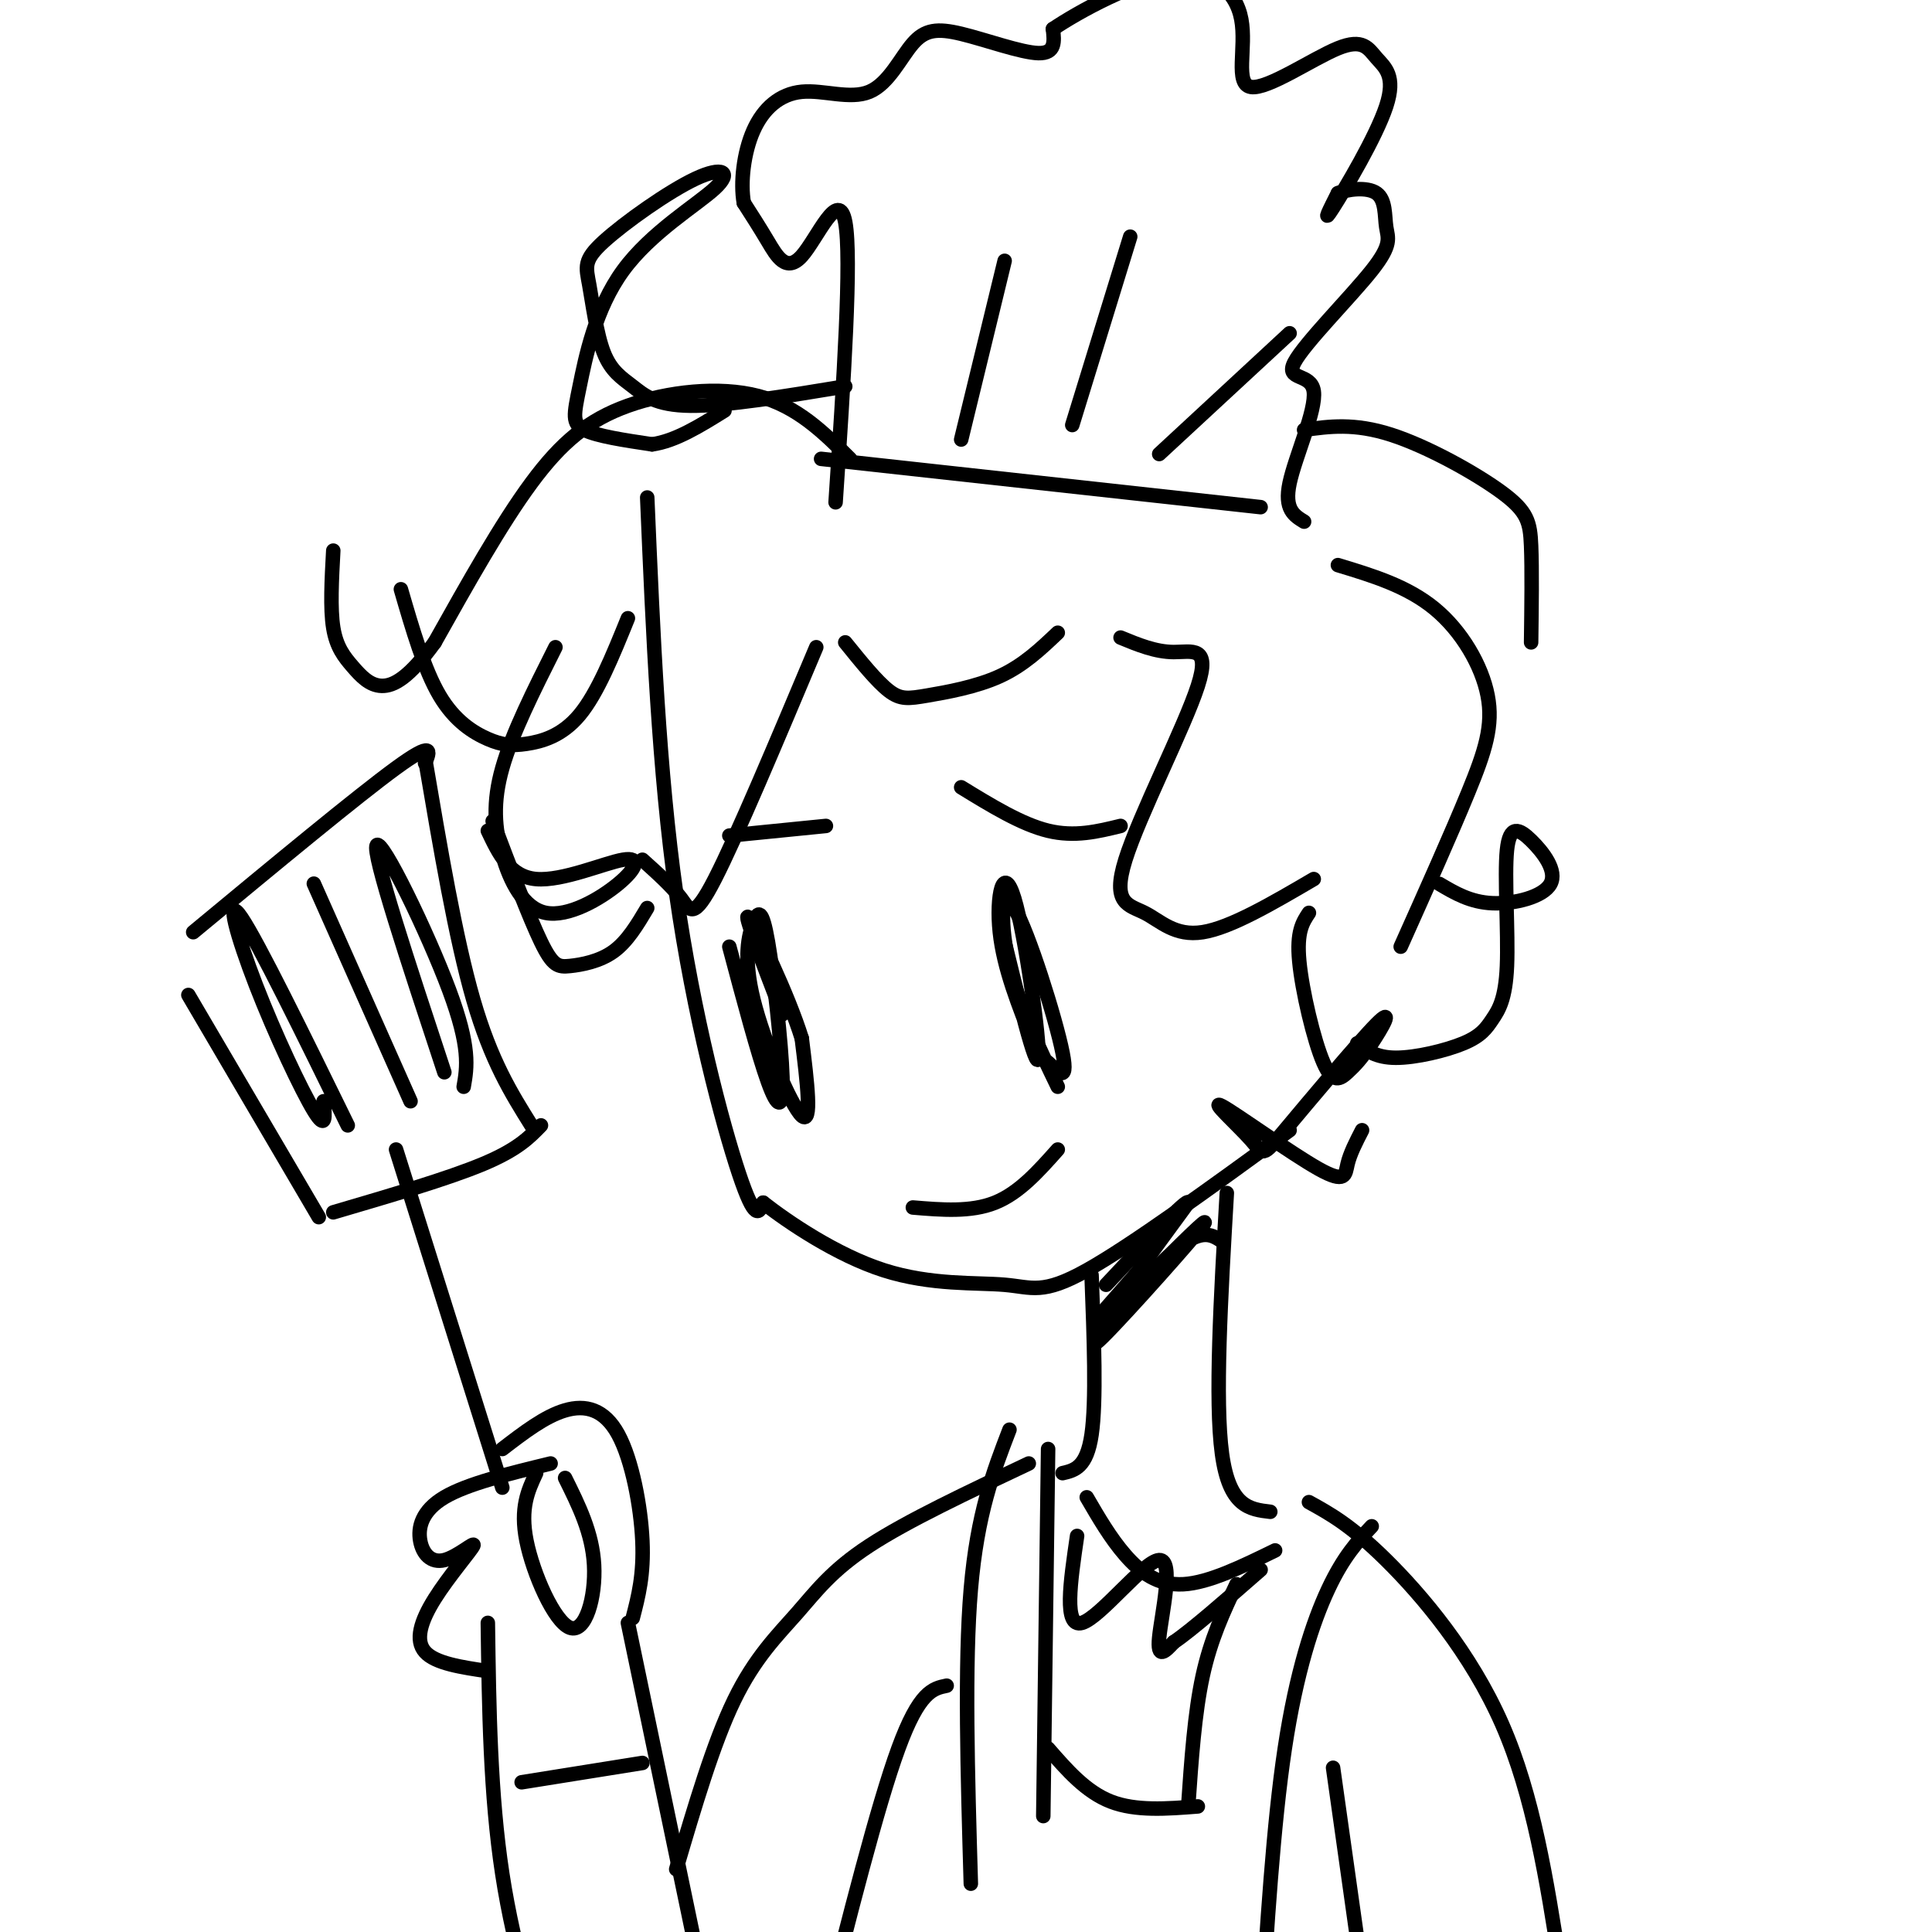 <svg viewBox='0 0 400 400' version='1.1' xmlns='http://www.w3.org/2000/svg' xmlns:xlink='http://www.w3.org/1999/xlink'><g fill='none' stroke='rgb(0,0,0)' stroke-width='3' stroke-linecap='round' stroke-linejoin='round'><path d='M134,103c1.200,28.311 2.400,56.622 6,82c3.600,25.378 9.600,47.822 13,58c3.400,10.178 4.200,8.089 5,6'/><path d='M158,249c5.057,3.962 15.201,10.866 25,14c9.799,3.134 19.254,2.498 25,3c5.746,0.502 7.785,2.144 17,-3c9.215,-5.144 25.608,-17.072 42,-29'/><path d='M151,196c2.969,11.150 5.938,22.299 8,28c2.062,5.701 3.216,5.953 3,-1c-0.216,-6.953 -1.804,-21.112 -3,-28c-1.196,-6.888 -2.001,-6.506 -3,-4c-0.999,2.506 -2.192,7.136 0,16c2.192,8.864 7.769,21.961 10,24c2.231,2.039 1.115,-6.981 0,-16'/><path d='M166,215c-2.756,-8.933 -9.644,-23.267 -11,-25c-1.356,-1.733 2.822,9.133 7,20'/><path d='M207,191c3.815,15.637 7.631,31.274 8,28c0.369,-3.274 -2.708,-25.458 -5,-33c-2.292,-7.542 -3.798,-0.440 -3,7c0.798,7.440 3.899,15.220 7,23'/><path d='M214,216c1.431,4.068 1.508,2.739 3,4c1.492,1.261 4.400,5.111 3,-2c-1.400,-7.111 -7.108,-25.184 -10,-30c-2.892,-4.816 -2.969,3.624 -1,12c1.969,8.376 5.985,16.688 10,25'/><path d='M189,250c6.000,0.500 12.000,1.000 17,-1c5.000,-2.000 9.000,-6.500 13,-11'/><path d='M226,264c0.500,13.083 1.000,26.167 0,33c-1.000,6.833 -3.500,7.417 -6,8'/><path d='M254,247c-1.250,21.500 -2.500,43.000 -1,54c1.500,11.000 5.750,11.500 10,12'/><path d='M225,310c2.467,4.244 4.933,8.489 8,12c3.067,3.511 6.733,6.289 12,6c5.267,-0.289 12.133,-3.644 19,-7'/><path d='M170,95c0.000,0.000 91.000,10.000 91,10'/><path d='M173,104c1.685,-25.345 3.369,-50.690 2,-58c-1.369,-7.310 -5.792,3.417 -9,7c-3.208,3.583 -5.202,0.024 -7,-3c-1.798,-3.024 -3.399,-5.512 -5,-8'/><path d='M154,42c-0.732,-4.110 -0.062,-10.384 2,-15c2.062,-4.616 5.516,-7.572 10,-8c4.484,-0.428 9.997,1.673 14,0c4.003,-1.673 6.496,-7.118 9,-10c2.504,-2.882 5.020,-3.199 10,-2c4.980,1.199 12.423,3.914 16,4c3.577,0.086 3.289,-2.457 3,-5'/><path d='M218,6c5.239,-3.548 16.836,-9.917 25,-11c8.164,-1.083 12.896,3.120 14,9c1.104,5.880 -1.420,13.438 2,14c3.420,0.562 12.784,-5.871 18,-8c5.216,-2.129 6.285,0.048 8,2c1.715,1.952 4.077,3.679 2,10c-2.077,6.321 -8.593,17.234 -11,21c-2.407,3.766 -0.703,0.383 1,-3'/><path d='M277,40c1.873,-0.824 6.054,-1.383 8,0c1.946,1.383 1.656,4.708 2,7c0.344,2.292 1.321,3.551 -3,9c-4.321,5.449 -13.942,15.090 -16,19c-2.058,3.910 3.446,2.091 4,6c0.554,3.909 -3.842,13.545 -5,19c-1.158,5.455 0.921,6.727 3,8'/><path d='M199,91c0.000,0.000 9.000,-37.000 9,-37'/><path d='M222,88c0.000,0.000 12.000,-39.000 12,-39'/><path d='M240,94c0.000,0.000 27.000,-25.000 27,-25'/><path d='M176,95c-5.452,-5.440 -10.905,-10.881 -19,-13c-8.095,-2.119 -18.833,-0.917 -27,2c-8.167,2.917 -13.762,7.548 -20,16c-6.238,8.452 -13.119,20.726 -20,33'/><path d='M90,133c-5.285,7.309 -8.499,9.083 -11,9c-2.501,-0.083 -4.289,-2.022 -6,-4c-1.711,-1.978 -3.346,-3.994 -4,-8c-0.654,-4.006 -0.327,-10.003 0,-16'/><path d='M83,122c2.419,8.325 4.839,16.651 8,22c3.161,5.349 7.064,7.722 10,9c2.936,1.278 4.906,1.459 8,1c3.094,-0.459 7.313,-1.560 11,-6c3.687,-4.440 6.844,-12.220 10,-20'/><path d='M115,134c-4.487,8.926 -8.973,17.853 -11,25c-2.027,7.147 -1.593,12.515 0,18c1.593,5.485 4.347,11.086 9,12c4.653,0.914 11.206,-2.858 15,-6c3.794,-3.142 4.829,-5.654 1,-5c-3.829,0.654 -12.523,4.472 -18,4c-5.477,-0.472 -7.739,-5.236 -10,-10'/><path d='M102,170c3.774,9.964 7.548,19.929 10,25c2.452,5.071 3.583,5.250 6,5c2.417,-0.250 6.119,-0.929 9,-3c2.881,-2.071 4.940,-5.536 7,-9'/><path d='M169,134c-8.267,19.644 -16.533,39.289 -21,48c-4.467,8.711 -5.133,6.489 -7,4c-1.867,-2.489 -4.933,-5.244 -8,-8'/><path d='M175,133c3.274,4.048 6.548,8.095 9,10c2.452,1.905 4.083,1.667 8,1c3.917,-0.667 10.119,-1.762 15,-4c4.881,-2.238 8.440,-5.619 12,-9'/><path d='M232,132c3.611,1.491 7.222,2.983 11,3c3.778,0.017 7.722,-1.440 5,7c-2.722,8.440 -12.111,26.778 -15,36c-2.889,9.222 0.722,9.329 4,11c3.278,1.671 6.222,4.906 12,4c5.778,-0.906 14.389,-5.953 23,-11'/><path d='M277,117c7.173,2.173 14.345,4.345 20,9c5.655,4.655 9.792,11.792 11,18c1.208,6.208 -0.512,11.488 -4,20c-3.488,8.512 -8.744,20.256 -14,32'/><path d='M298,183c3.211,1.901 6.422,3.801 11,4c4.578,0.199 10.525,-1.305 12,-4c1.475,-2.695 -1.520,-6.581 -4,-9c-2.480,-2.419 -4.444,-3.371 -5,2c-0.556,5.371 0.296,17.063 0,24c-0.296,6.937 -1.739,9.117 -3,11c-1.261,1.883 -2.339,3.468 -6,5c-3.661,1.532 -9.903,3.009 -14,3c-4.097,-0.009 -6.048,-1.505 -8,-3'/><path d='M271,189c-1.288,1.937 -2.576,3.874 -2,10c0.576,6.126 3.015,16.441 5,21c1.985,4.559 3.516,3.361 5,2c1.484,-1.361 2.920,-2.884 5,-6c2.080,-3.116 4.803,-7.826 1,-4c-3.803,3.826 -14.131,16.189 -19,22c-4.869,5.811 -4.277,5.071 -7,2c-2.723,-3.071 -8.761,-8.473 -6,-7c2.761,1.473 14.320,9.820 20,13c5.680,3.180 5.480,1.194 6,-1c0.520,-2.194 1.760,-4.597 3,-7'/><path d='M270,89c5.185,-0.726 10.369,-1.452 18,1c7.631,2.452 17.708,8.083 23,12c5.292,3.917 5.798,6.119 6,11c0.202,4.881 0.101,12.440 0,20'/><path d='M175,80c-12.327,2.033 -24.653,4.066 -32,4c-7.347,-0.066 -9.713,-2.230 -12,-4c-2.287,-1.770 -4.495,-3.146 -6,-7c-1.505,-3.854 -2.309,-10.185 -3,-14c-0.691,-3.815 -1.270,-5.113 3,-9c4.270,-3.887 13.390,-10.364 19,-13c5.610,-2.636 7.710,-1.433 4,2c-3.710,3.433 -13.232,9.095 -19,17c-5.768,7.905 -7.784,18.051 -9,24c-1.216,5.949 -1.633,7.700 1,9c2.633,1.300 8.317,2.150 14,3'/><path d='M135,92c4.833,-0.667 9.917,-3.833 15,-7'/><path d='M213,303c-12.565,5.929 -25.131,11.857 -33,17c-7.869,5.143 -11.042,9.500 -15,14c-3.958,4.500 -8.702,9.143 -13,18c-4.298,8.857 -8.149,21.929 -12,35'/><path d='M271,311c4.356,2.400 8.711,4.800 16,12c7.289,7.200 17.511,19.200 24,34c6.489,14.800 9.244,32.400 12,50'/><path d='M196,349c-2.833,0.583 -5.667,1.167 -10,13c-4.333,11.833 -10.167,34.917 -16,58'/><path d='M276,366c0.000,0.000 11.000,78.000 11,78'/><path d='M209,296c-3.333,8.667 -6.667,17.333 -8,33c-1.333,15.667 -0.667,38.333 0,61'/><path d='M217,300c0.000,0.000 -1.000,76.000 -1,76'/><path d='M217,362c3.917,4.500 7.833,9.000 13,11c5.167,2.000 11.583,1.500 18,1'/><path d='M256,328c-2.667,5.667 -5.333,11.333 -7,19c-1.667,7.667 -2.333,17.333 -3,27'/><path d='M284,316c-2.911,3.111 -5.822,6.222 -9,13c-3.178,6.778 -6.622,17.222 -9,33c-2.378,15.778 -3.689,36.889 -5,58'/><path d='M130,336c0.000,0.000 20.000,96.000 20,96'/><path d='M101,336c0.244,17.800 0.489,35.600 3,52c2.511,16.400 7.289,31.400 11,40c3.711,8.600 6.356,10.800 9,13'/><path d='M131,335c1.161,-4.470 2.321,-8.940 2,-16c-0.321,-7.060 -2.125,-16.708 -5,-22c-2.875,-5.292 -6.821,-6.226 -11,-5c-4.179,1.226 -8.589,4.613 -13,8'/><path d='M114,303c-8.644,2.103 -17.288,4.206 -22,7c-4.712,2.794 -5.493,6.278 -5,9c0.493,2.722 2.259,4.682 5,4c2.741,-0.682 6.456,-4.008 6,-3c-0.456,1.008 -5.084,6.348 -8,11c-2.916,4.652 -4.119,8.615 -2,11c2.119,2.385 7.559,3.193 13,4'/><path d='M82,238c0.000,0.000 22.000,70.000 22,70'/><path d='M111,305c-1.679,3.601 -3.357,7.202 -2,14c1.357,6.798 5.750,16.792 9,18c3.250,1.208 5.357,-6.369 5,-13c-0.357,-6.631 -3.179,-12.315 -6,-18'/><path d='M39,206c0.000,0.000 27.000,46.000 27,46'/><path d='M69,251c11.917,-3.500 23.833,-7.000 31,-10c7.167,-3.000 9.583,-5.500 12,-8'/><path d='M110,233c-4.167,-6.667 -8.333,-13.333 -12,-26c-3.667,-12.667 -6.833,-31.333 -10,-50'/><path d='M88,158c1.000,-2.417 2.000,-4.833 -6,1c-8.000,5.833 -25.000,19.917 -42,34'/><path d='M67,228c0.292,3.113 0.583,6.226 -2,2c-2.583,-4.226 -8.042,-15.792 -12,-26c-3.958,-10.208 -6.417,-19.060 -3,-14c3.417,5.060 12.708,24.030 22,43'/><path d='M81,219c-8.333,-18.750 -16.667,-37.500 -16,-36c0.667,1.500 10.333,23.250 20,45'/><path d='M92,222c-7.511,-22.733 -15.022,-45.467 -14,-47c1.022,-1.533 10.578,18.133 15,30c4.422,11.867 3.711,15.933 3,20'/><path d='M235,264c0.000,0.000 -7.000,8.000 -7,8'/><path d='M253,257c-2.280,-1.494 -4.560,-2.988 -11,3c-6.440,5.988 -17.042,19.458 -15,18c2.042,-1.458 16.726,-17.845 21,-23c4.274,-5.155 -1.863,0.923 -8,7'/><path d='M240,262c-4.444,4.600 -11.556,12.600 -11,11c0.556,-1.600 8.778,-12.800 17,-24'/><path d='M246,249c0.000,-1.167 -8.500,7.917 -17,17'/><path d='M108,369c0.000,0.000 25.000,-4.000 25,-4'/><path d='M223,318c-1.405,9.548 -2.810,19.095 1,18c3.810,-1.095 12.833,-12.833 16,-13c3.167,-0.167 0.476,11.238 0,16c-0.476,4.762 1.262,2.881 3,1'/><path d='M243,340c3.500,-2.333 10.750,-8.667 18,-15'/><path d='M199,163c6.250,3.833 12.500,7.667 18,9c5.500,1.333 10.250,0.167 15,-1'/><path d='M151,173c0.000,0.000 20.000,-2.000 20,-2'/></g>
</svg>